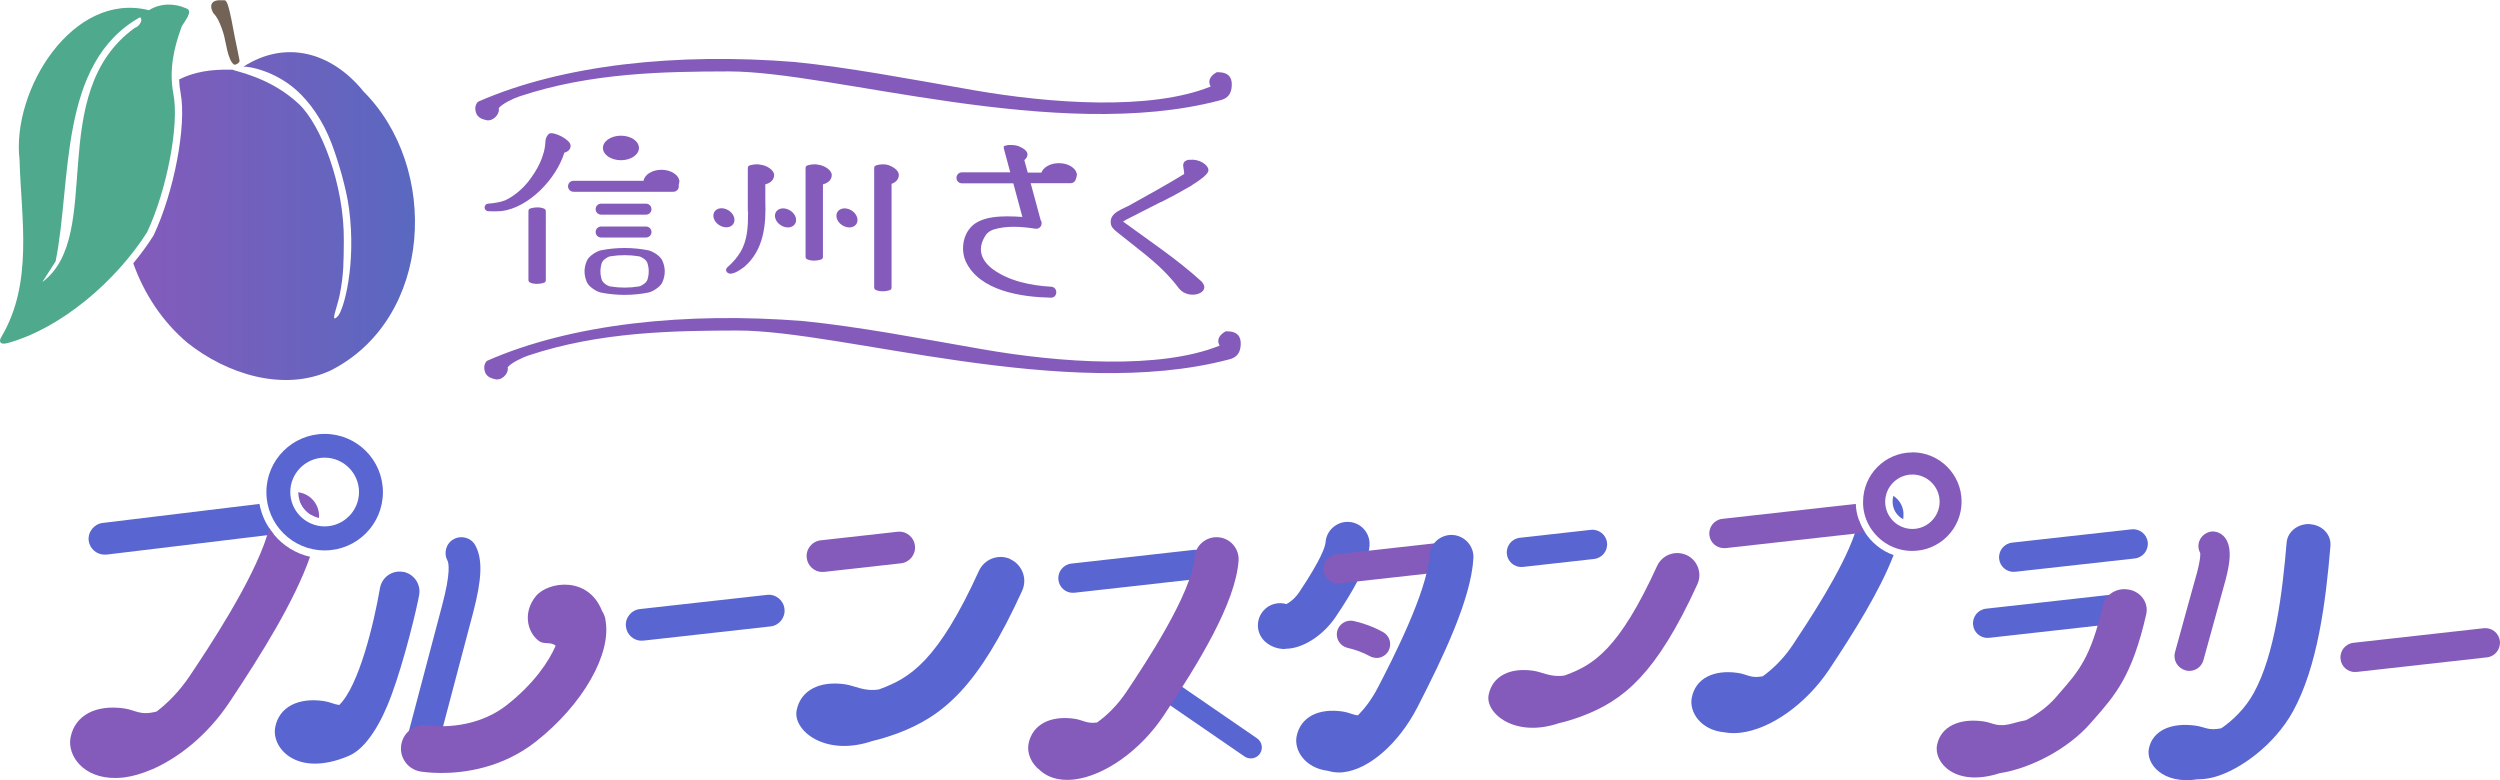 <?xml version="1.0" encoding="UTF-8"?>
<svg id="_レイヤー_2" data-name="レイヤー 2" xmlns="http://www.w3.org/2000/svg" xmlns:xlink="http://www.w3.org/1999/xlink" viewBox="0 0 195.67 61.06">
  <defs>
    <style>
      .cls-1 {
        fill: #845bbb;
      }

      .cls-2 {
        fill: #736357;
      }

      .cls-3 {
        fill: url(#_新規グラデーションスウォッチ_2);
      }

      .cls-4 {
        fill: #4fa98d;
      }

      .cls-5 {
        fill: #5965d0;
      }
    </style>
    <linearGradient id="_新規グラデーションスウォッチ_2" data-name="新規グラデーションスウォッチ 2" x1="10.45" y1="16.91" x2="32.5" y2="16.91" gradientUnits="userSpaceOnUse">
      <stop offset="0" stop-color="#845bbb"/>
      <stop offset="1" stop-color="#5968c0"/>
    </linearGradient>
  </defs>
  <g id="_レイヤー_1-2" data-name="レイヤー 1">
    <g>
      <path class="cls-2" d="M16.78,1.11c.32.38.56,1.01.71,1.51.19.61.32,2.07.82,2.43.1.07.47-.13.44-.31-.09-.51-.28-1.36-.38-1.87-.16-.77-.31-1.83-.56-2.55-.02-.06-.13-.33-.25-.3s-.62-.09-.9.16c-.26.23-.08.72.12.95Z"/>
      <path class="cls-1" d="M90.87,15.82c.74-.37,1.48-.77,2.2-1.19.12-.06.23-.12.31-.2.16-.09.33-.21.54-.36.46-.33.66-.57.66-.75,0-.42-.72-.89-1.42-.81-.14-.02-.28.02-.39.1-.01,0-.02,0-.03.01h0c-.1.1-.16.24-.13.41.02.18.08.41.07.59-1.21.75-2.77,1.61-4.01,2.3-.62.42-1.96.66-1.71,1.68.11.3.29.41.49.58,0,0,.39.31.39.31,1.73,1.4,3.13,2.34,4.44,4.09.79.97,2.62.33,1.75-.56-1.92-1.75-4.05-3.15-6.13-4.68.22-.16.99-.51,1.19-.63,0,0,1.77-.9,1.77-.9ZM92.69,13.67s0,.02,0,0h0Z"/>
      <path class="cls-1" d="M63.96,12.87c-.07,0-.14-.01-.22-.01-.18,0-.34.03-.49.07s-.2.1-.2.24v6.92c0,.14.07.19.21.24.15.05.28.07.46.07s.34-.03.49-.07.2-.1.2-.24v-5.66c.45-.12.69-.39.69-.73,0-.37-.55-.77-1.15-.82ZM69.71,13s-.08-.05-.15-.07c-.15-.05-.28-.07-.46-.07-.04,0-.08,0-.12.01-.01,0-.02,0-.03,0-.12.01-.23.03-.33.06-.15.04-.2.1-.2.24v9.32c0,.14.07.19.21.24.15.05.28.07.46.07s.34-.03.49-.07.2-.1.2-.24v-8.1c.37-.13.57-.39.57-.7,0-.26-.27-.53-.63-.69ZM59.44,12.87c-.07,0-.14-.01-.22-.01-.18,0-.34.03-.49.07s-.2.1-.2.24v3.32s0,.07.02.1c0,1.09-.03,2.19-.6,3.14-.23.39-.57.79-.9,1.08-.17.13-.3.29-.17.47.29.39,1.02-.13,1.36-.38,1.54-1.31,1.73-3.3,1.66-5.18v-1.29c.45-.12.69-.39.69-.73,0-.37-.55-.77-1.15-.82ZM57.4,17.52c.2-.32.04-.79-.37-1.05s-.9-.22-1.11.1c-.2.32-.04.79.37,1.05.41.26.9.22,1.11-.1ZM61.85,16.48c-.41-.26-.9-.22-1.11.1-.2.32-.04.79.37,1.05.41.26.9.22,1.11-.1s.04-.79-.37-1.05ZM66.66,16.48c-.41-.26-.9-.22-1.11.1-.2.32-.04.79.37,1.05.41.26.9.22,1.11-.1.2-.32.04-.79-.37-1.05Z"/>
      <g>
        <path class="cls-1" d="M44.65,11.36c-.02-.43-1.31-1.09-1.67-.9-.15.12-.26.31-.29.57-.03,1.18-.65,2.31-1.38,3.23-.48.58-1.07,1.08-1.75,1.41-.42.17-.89.23-1.35.27-.15,0-.27.13-.28.28-.01.16.11.3.28.31.34.02.69.02,1.05-.01,2.07-.25,4.26-2.46,4.91-4.57.34-.1.5-.28.49-.58Z"/>
        <ellipse class="cls-1" cx="48.6" cy="11.58" rx="1.41" ry=".96"/>
        <path class="cls-1" d="M42.51,16.3c-.15-.05-.28-.07-.46-.07s-.34.03-.49.07c-.15.04-.2.1-.2.24v5.37c0,.14.07.19.21.24.15.05.28.07.46.07s.34-.03.49-.07.2-.1.2-.24v-5.37c0-.14-.07-.19-.21-.24Z"/>
        <path class="cls-1" d="M53.18,14.25c0-.53-.63-.96-1.41-.96-.73,0-1.32.38-1.4.86h-5.48c-.24,0-.43.19-.43.43s.19.43.43.43h7.81c.24,0,.43-.19.43-.43,0-.03,0-.07-.01-.1.03-.07.04-.15.04-.23Z"/>
        <path class="cls-1" d="M47.05,16.8h3.51c.24,0,.43-.19.43-.43s-.19-.43-.43-.43h-3.51c-.24,0-.43.19-.43.43s.19.43.43.43Z"/>
        <path class="cls-1" d="M50.74,19.59c-1.23-.24-2.47-.24-3.7,0-.37.08-.91.44-1.08.76-.28.6-.28,1.19,0,1.79.17.32.71.68,1.08.76,1.23.24,2.47.24,3.7,0,.37-.08.91-.44,1.08-.76.28-.6.28-1.19,0-1.79-.17-.32-.71-.68-1.08-.76ZM50.67,21.9c-.08.22-.41.47-.67.52-.74.12-1.49.12-2.23,0-.26-.05-.59-.29-.67-.52-.14-.44-.14-.88,0-1.32.08-.22.41-.47.67-.52.74-.12,1.49-.12,2.23,0,.26.05.59.29.67.52.14.44.14.88,0,1.32Z"/>
        <path class="cls-1" d="M47.05,18.59h3.51c.24,0,.43-.19.43-.43s-.19-.43-.43-.43h-3.51c-.24,0-.43.19-.43.43s.19.43.43.43Z"/>
      </g>
      <path class="cls-1" d="M84.29,13.73c0-.53-.63-.96-1.41-.96-.67,0-1.22.32-1.37.74h-1.07l-.27-.98c.16-.12.25-.28.25-.45,0-.22-.25-.45-.6-.59-.04-.03-.09-.05-.16-.07-.16-.05-.3-.07-.48-.07-.04,0-.08,0-.11,0-.03,0-.05,0-.08,0-.02,0-.05,0-.08,0-.11.02-.23.05-.34.09v.03s-.02.09,0,.16l.5,1.86h-3.78c-.24,0-.43.19-.43.43s.19.43.43.43h4.02l.71,2.63c-1.5-.1-3.42-.14-4.2,1.01-.5.68-.58,1.69-.24,2.46,1.08,2.34,4.39,2.8,6.67,2.85.57,0,.56-.85,0-.86-1.58-.09-3.33-.45-4.6-1.41-.97-.76-1.15-1.69-.46-2.68.12-.15.32-.3.56-.38,1.02-.32,2.2-.24,3.28-.07.46.06.62-.45.4-.71,0-.03,0-.07-.02-.11l-.74-2.74h3.12c.21,0,.39-.15.42-.35.04-.09.07-.19.07-.29Z"/>
      <path class="cls-1" d="M95.26,5.64c-.43.22-.8.62-.5,1.13-4.67,1.89-12.49,1.35-18.6.28-5.31-.93-9.73-1.77-13.98-2.2-9.16-.73-18.15.2-24.76,3.11-.38.35-.17.91-.08,1.04.2.28.47.35.81.42.62.02.99-.65.88-.94.21-.33,1.19-.8,1.64-.94,5.58-1.86,11.36-1.94,16.36-1.95,8.17-.01,25.7,5.62,38.43,2.27.69-.15.93-.58.95-1.19s-.25-1.03-1.14-1.02Z"/>
      <path class="cls-1" d="M95.96,25.92c-.43.22-.8.62-.5,1.13-4.67,1.89-12.49,1.35-18.6.28-5.31-.93-9.73-1.77-13.98-2.2-9.16-.73-18.15.2-24.76,3.11-.38.35-.17.91-.08,1.04.2.28.47.35.81.42.62.02.99-.65.88-.94.21-.33,1.19-.8,1.64-.94,5.58-1.86,11.36-1.94,16.36-1.95,8.17-.01,25.7,5.62,38.43,2.27.69-.15.93-.58.95-1.19s-.25-1.03-1.14-1.02Z"/>
      <path class="cls-1" d="M184.33,52.6c-.58,0-1.08-.43-1.14-1.02-.07-.63.38-1.2,1.01-1.27l10.19-1.14c.64-.07,1.2.38,1.27,1.01s-.38,1.2-1.01,1.27l-10.19,1.14s-.09,0-.13,0Z"/>
      <g>
        <path class="cls-5" d="M157.61,44.76c-.58,0-1.08-.43-1.14-1.02-.07-.63.38-1.2,1.02-1.27l9.34-1.04c.63-.07,1.2.38,1.27,1.01.07.63-.38,1.2-1.02,1.27l-9.34,1.04s-.09,0-.13,0Z"/>
        <path class="cls-5" d="M155.57,49.93c-.58,0-1.08-.43-1.14-1.02-.07-.63.38-1.2,1.02-1.27l9.55-1.07c.63-.07,1.2.38,1.27,1.01.07.63-.38,1.2-1.02,1.27l-9.55,1.07s-.09,0-.13,0Z"/>
        <path class="cls-1" d="M166.63,46.15c-.93-.19-1.85.37-2.05,1.25-.92,4.04-1.9,5.15-3.38,6.84l-.31.36c-.63.72-1.46,1.32-2.32,1.77-.33.06-.66.14-.97.23-1.31.38-1.57-.03-2.37-.14-1.88-.26-3.32.39-3.62,1.84-.28,1.37,1.41,3.34,4.89,2.22,2.57-.4,5.44-2,7.07-3.86l.31-.35c1.68-1.91,3-3.41,4.1-8.23.2-.88-.39-1.74-1.33-1.93Z"/>
      </g>
      <g>
        <path class="cls-1" d="M171.05,52.46h0c-.61-.16-.98-.79-.82-1.4.38-1.43,1.47-5.3,1.73-6.26.31-1.19.25-1.5.24-1.53-.32-.59-.05-1.32.59-1.59.59-.25,1.26.09,1.52.67.31.68.27,1.55-.12,3.04-.25.96-1.35,4.84-1.73,6.27-.16.61-.79.98-1.41.81Z"/>
        <path class="cls-5" d="M180.82,41.02c-.95-.06-1.78.58-1.85,1.45-.33,3.91-.92,8.78-2.58,11.78-.67,1.22-1.66,2.15-2.53,2.75-1.03.22-1.31-.12-2.05-.21-1.88-.25-3.32.38-3.62,1.79-.25,1.19,1.08,2.85,3.84,2.41.03,0,.05,0,.08,0,.38,0,.79-.06,1.23-.18,1.94-.54,4.67-2.48,6.13-5.14,1.91-3.47,2.56-8.5,2.93-12.95.07-.87-.64-1.63-1.59-1.69Z"/>
      </g>
      <path class="cls-5" d="M50.22,50.15c-.62,0-1.16-.47-1.23-1.11-.08-.68.42-1.3,1.1-1.37l9.94-1.11c.68-.08,1.3.42,1.37,1.1.08.68-.42,1.3-1.1,1.37l-9.94,1.11s-.09,0-.14,0Z"/>
      <g>
        <path class="cls-5" d="M83.98,46.4c-.58,0-1.08-.43-1.14-1.02-.07-.63.38-1.2,1.02-1.27l9.55-1.07c.63-.08,1.2.38,1.27,1.01.07.63-.38,1.2-1.02,1.27l-9.55,1.07s-.09,0-.13,0Z"/>
        <path class="cls-5" d="M97.9,59.36c-.17,0-.34-.05-.49-.15l-6.75-4.64c-.39-.27-.49-.81-.22-1.2.27-.39.81-.49,1.2-.22l6.75,4.64c.39.27.49.81.22,1.2-.17.24-.44.37-.71.37Z"/>
        <path class="cls-1" d="M95.34,42.05c-.94-.07-1.78.64-1.85,1.59-.22,2.84-3.91,8.38-5.3,10.47-.73,1.1-1.56,1.89-2.33,2.44-.8.11-1.09-.19-1.74-.29-1.88-.28-3.32.42-3.62,1.96-.13.69.18,1.53.92,2.09.4.36,1.07.73,2.1.73.17,0,.35-.01.54-.03,2.39-.28,5.2-2.28,7.01-4.99,2.76-4.14,5.62-8.82,5.87-12.12.07-.95-.64-1.78-1.59-1.85Z"/>
      </g>
      <g>
        <path class="cls-5" d="M100.59,50.8c-.62,0-1.17-.21-1.59-.6-.7-.65-.73-1.74-.08-2.44.46-.5,1.15-.66,1.76-.48.25-.12.67-.42,1.02-.95,1.72-2.58,2.02-3.54,2.05-3.89.07-.95.91-1.66,1.85-1.59.95.07,1.66.9,1.59,1.85-.12,1.6-1.33,3.61-2.62,5.54-.92,1.38-2.35,2.37-3.64,2.52-.11.01-.23.02-.34.02Z"/>
        <path class="cls-1" d="M104.73,45.67c-.58,0-1.08-.43-1.14-1.02-.07-.63.38-1.2,1.02-1.27l8.17-.91c.63-.08,1.2.38,1.27,1.01.07.63-.38,1.2-1.02,1.27l-8.17.91s-.09,0-.13,0Z"/>
        <path class="cls-1" d="M107.73,51.49c-.18,0-.36-.04-.53-.14-.54-.3-1.25-.54-1.72-.64-.58-.13-.95-.7-.83-1.28.13-.58.7-.95,1.28-.83.61.13,1.54.43,2.33.88.52.29.7.95.41,1.47-.2.35-.56.55-.94.55Z"/>
        <path class="cls-5" d="M113.7,41.87c-.95-.05-1.77.67-1.82,1.62-.17,2.84-2.97,8.27-4.03,10.31-.49.95-1.05,1.67-1.57,2.19-.42-.05-.71-.23-1.18-.3-1.88-.28-3.32.41-3.62,1.96-.2,1.06.64,2.46,2.45,2.68.27.08.56.13.86.13.12,0,.23,0,.35-.02,2.01-.22,4.33-2.25,5.78-5.05,2.07-4.02,4.22-8.55,4.4-11.69.06-.95-.67-1.77-1.62-1.83Z"/>
      </g>
      <g>
        <path class="cls-1" d="M64.37,44.77c-.62,0-1.16-.47-1.23-1.11-.08-.68.42-1.3,1.1-1.37l6-.67c.68-.08,1.3.41,1.37,1.1.08.68-.42,1.3-1.1,1.37l-6,.67s-.09,0-.14,0Z"/>
        <path class="cls-5" d="M79.09,43.76c-.94-.43-2.04-.01-2.47.92-3.23,7.09-5.41,8.38-7.72,9.24-.04.01-.07.03-.11.04-1.13.19-1.88-.29-2.64-.4-1.97-.29-3.49.44-3.8,2.05-.3,1.54,2.21,3.66,5.95,2.38.57-.13,1.19-.32,1.89-.57,3.59-1.34,6.35-3.59,9.81-11.18.43-.94.01-2.04-.92-2.47Z"/>
      </g>
      <g>
        <path class="cls-5" d="M119.08,44.38c-.58,0-1.08-.43-1.14-1.02-.07-.63.38-1.2,1.02-1.27l5.55-.62c.63-.07,1.2.38,1.27,1.01.07.63-.38,1.2-1.02,1.27l-5.55.62s-.09,0-.13,0Z"/>
        <path class="cls-1" d="M131.99,43.44c-.87-.39-1.89-.01-2.29.85-2.99,6.56-5,7.75-7.14,8.54-.04.01-.07.03-.11.04-1.04.17-1.74-.27-2.43-.37-1.82-.27-3.22.4-3.51,1.9-.27,1.42,2.05,3.38,5.51,2.2.53-.12,1.1-.29,1.75-.53,3.32-1.24,5.87-3.32,9.08-10.34.4-.87.01-1.89-.85-2.29Z"/>
      </g>
      <g>
        <path class="cls-5" d="M21.06,41.32c.11.18.24.34.37.51l-.53.06-12.58,1.52s-.09,0-.14,0c-.62,0-1.16-.47-1.24-1.1-.07-.68.42-1.3,1.1-1.38l12.27-1.49c.12.68.38,1.31.74,1.86Z"/>
        <path class="cls-5" d="M24.35,40.29c-.42-.25-.74-.65-.9-1.12.47.13.84.55.9,1.06,0,.02,0,.04,0,.05Z"/>
        <path class="cls-1" d="M24.27,43.57c-1.22,3.48-3.8,7.62-6.31,11.39-1.75,2.63-4.02,4.36-6.02,5.24,0,0-.02,0-.03.01-.02,0-.03.01-.05.02-.77.33-1.51.54-2.16.62-.22.02-.42.04-.62.04h-.01c-2.59.04-3.81-1.79-3.55-3.16.35-1.79,2.03-2.6,4.22-2.28.89.13,1.2.58,2.52.24.88-.68,1.8-1.6,2.6-2.8,1.44-2.15,4.91-7.37,6.05-10.99.06-.19.11-.39.16-.57.11.18.24.34.37.51.72.86,1.71,1.49,2.84,1.74Z"/>
        <path class="cls-1" d="M24.97,40.53s0,0,0,.01c-.22-.05-.43-.13-.62-.25-.42-.25-.74-.65-.9-1.12-.07-.2-.1-.42-.11-.64.98.12,1.7.99,1.63,1.99Z"/>
        <path class="cls-5" d="M25.41,43.08c-2.51,0-4.56-2.04-4.56-4.56s2.04-4.56,4.56-4.56,4.56,2.04,4.56,4.56-2.04,4.56-4.56,4.56ZM25.41,35.82c-1.48,0-2.69,1.21-2.69,2.69s1.21,2.69,2.69,2.69,2.69-1.21,2.69-2.69-1.21-2.69-2.69-2.69Z"/>
      </g>
      <path class="cls-5" d="M148.21,43.44c-1.07,2.79-3.09,6.02-5.05,8.97-1.79,2.68-4.58,4.67-6.95,4.94-.19.02-.36.03-.53.03-.25,0-.48-.02-.69-.06-1.9-.17-2.79-1.61-2.58-2.7.29-1.54,1.74-2.23,3.62-1.95.71.1.99.45,1.94.26.76-.55,1.6-1.34,2.33-2.43,1.14-1.72,3.86-5.79,4.87-8.73.14-.4.24-.78.31-1.12.11.35.27.68.46.98.53.84,1.33,1.49,2.28,1.82Z"/>
      <path class="cls-5" d="M148.98,40.4c0,.08-.01.16-.02.24-.5-.26-.83-.78-.83-1.38,0-.15.02-.31.06-.45.52.33.84.93.79,1.58Z"/>
      <path class="cls-1" d="M145.93,41.63c-.1.05-.22.08-.34.09l-.43.05-10.1,1.13s-.09,0-.13,0c-.58,0-1.08-.43-1.14-1.02-.07-.63.38-1.2,1.01-1.27l10.45-1.17c.01.42.09.82.22,1.2.11.35.27.68.46.98Z"/>
      <path class="cls-1" d="M149.68,35.41c-2.13,0-3.86,1.73-3.86,3.86,0,.07,0,.15,0,.22.03.65.23,1.26.55,1.78.68,1.11,1.9,1.85,3.3,1.85,2.13,0,3.86-1.73,3.86-3.86s-1.73-3.86-3.86-3.86ZM149.68,41.4c-1.18,0-2.13-.96-2.13-2.13s.96-2.13,2.13-2.13,2.13.96,2.13,2.13-.96,2.13-2.13,2.13Z"/>
      <g>
        <path class="cls-5" d="M34.1,59.01l-2.4-.64s2.23-8.43,2.92-11.05c.67-2.53.5-3.26.4-3.45-.32-.61-.1-1.36.51-1.68.6-.32,1.36-.1,1.68.51.57,1.07.52,2.59-.18,5.25-.69,2.63-2.92,11.05-2.92,11.05Z"/>
        <path class="cls-5" d="M31.54,44.76c-.85-.15-1.65.42-1.8,1.27-.47,2.75-1.65,7.66-3.19,9.15-.43-.06-.72-.24-1.21-.31-1.97-.29-3.49.44-3.8,2.05-.31,1.62,1.69,3.97,5.76,2.24,1.43-.61,2.58-2.71,3.31-4.67,1.05-2.82,2.03-6.95,2.2-7.94.14-.85-.43-1.65-1.27-1.8Z"/>
        <path class="cls-1" d="M47.39,48.48c-.05-.24-.14-.47-.27-.66-1.07-2.75-4.21-2.32-5.17-1.17-1.02,1.23-.73,2.8.23,3.52.41.3.92.03,1.31.37-.52,1.21-1.69,2.97-3.82,4.64-2.71,2.13-6.08,1.61-6.15,1.6-.99-.18-1.93.49-2.11,1.48-.18.99.48,1.94,1.47,2.12.07.01.7.12,1.66.12,1.8,0,4.75-.38,7.38-2.44,3.7-2.9,5.99-6.92,5.46-9.57Z"/>
      </g>
      <path class="cls-4" d="M11.51,18.18c1.56-3.31,2.52-8.41,2.07-10.77-.37-1.94.02-3.64.64-5.33.15-.32.99-1.25.34-1.43-.9-.41-2.03-.41-2.9.15C5.68-.71.89,7.08,1.53,12.51c.13,4.62,1.1,9.63-1.44,13.89-.18.3-.13.62.51.45,4.17-1.15,8.46-4.82,10.91-8.67ZM10.96,1.35c.3.24-.13.77-.41.83-7.09,5.12-2.32,16.25-7.24,19.9l1.04-1.62c1.28-6.29.18-15.51,6.61-19.11Z"/>
      <path class="cls-3" d="M28.39,7.08c-2.43-2.94-5.98-4.02-9.34-1.86.48-.04,2.47.35,4.13,1.82,1.03.91,2.08,2.35,2.79,4.23.5,1.34,1.13,3.42,1.35,5.07.58,4.43-.43,7.96-.89,8.42-.63.63-.04-.69.16-1.69.33-1.67.3-2.6.32-4.19.05-4.42-1.8-9.14-3.54-10.76-2.26-2.11-5-2.54-5.18-2.67h0c-.93,0-2.43-.03-3.94.66-.08.04-.16.07-.23.11.01.35.05.72.12,1.09.47,2.51-.51,7.71-2.12,11.12l-.02.03-.02.03c-.46.73-.99,1.44-1.55,2.12.85,2.39,2.29,4.58,4.24,6.22,3.05,2.43,7.49,3.87,11.18,2.18,8.05-4.04,8.62-15.95,2.52-21.93Z"/>
    </g>
  </g>
</svg>